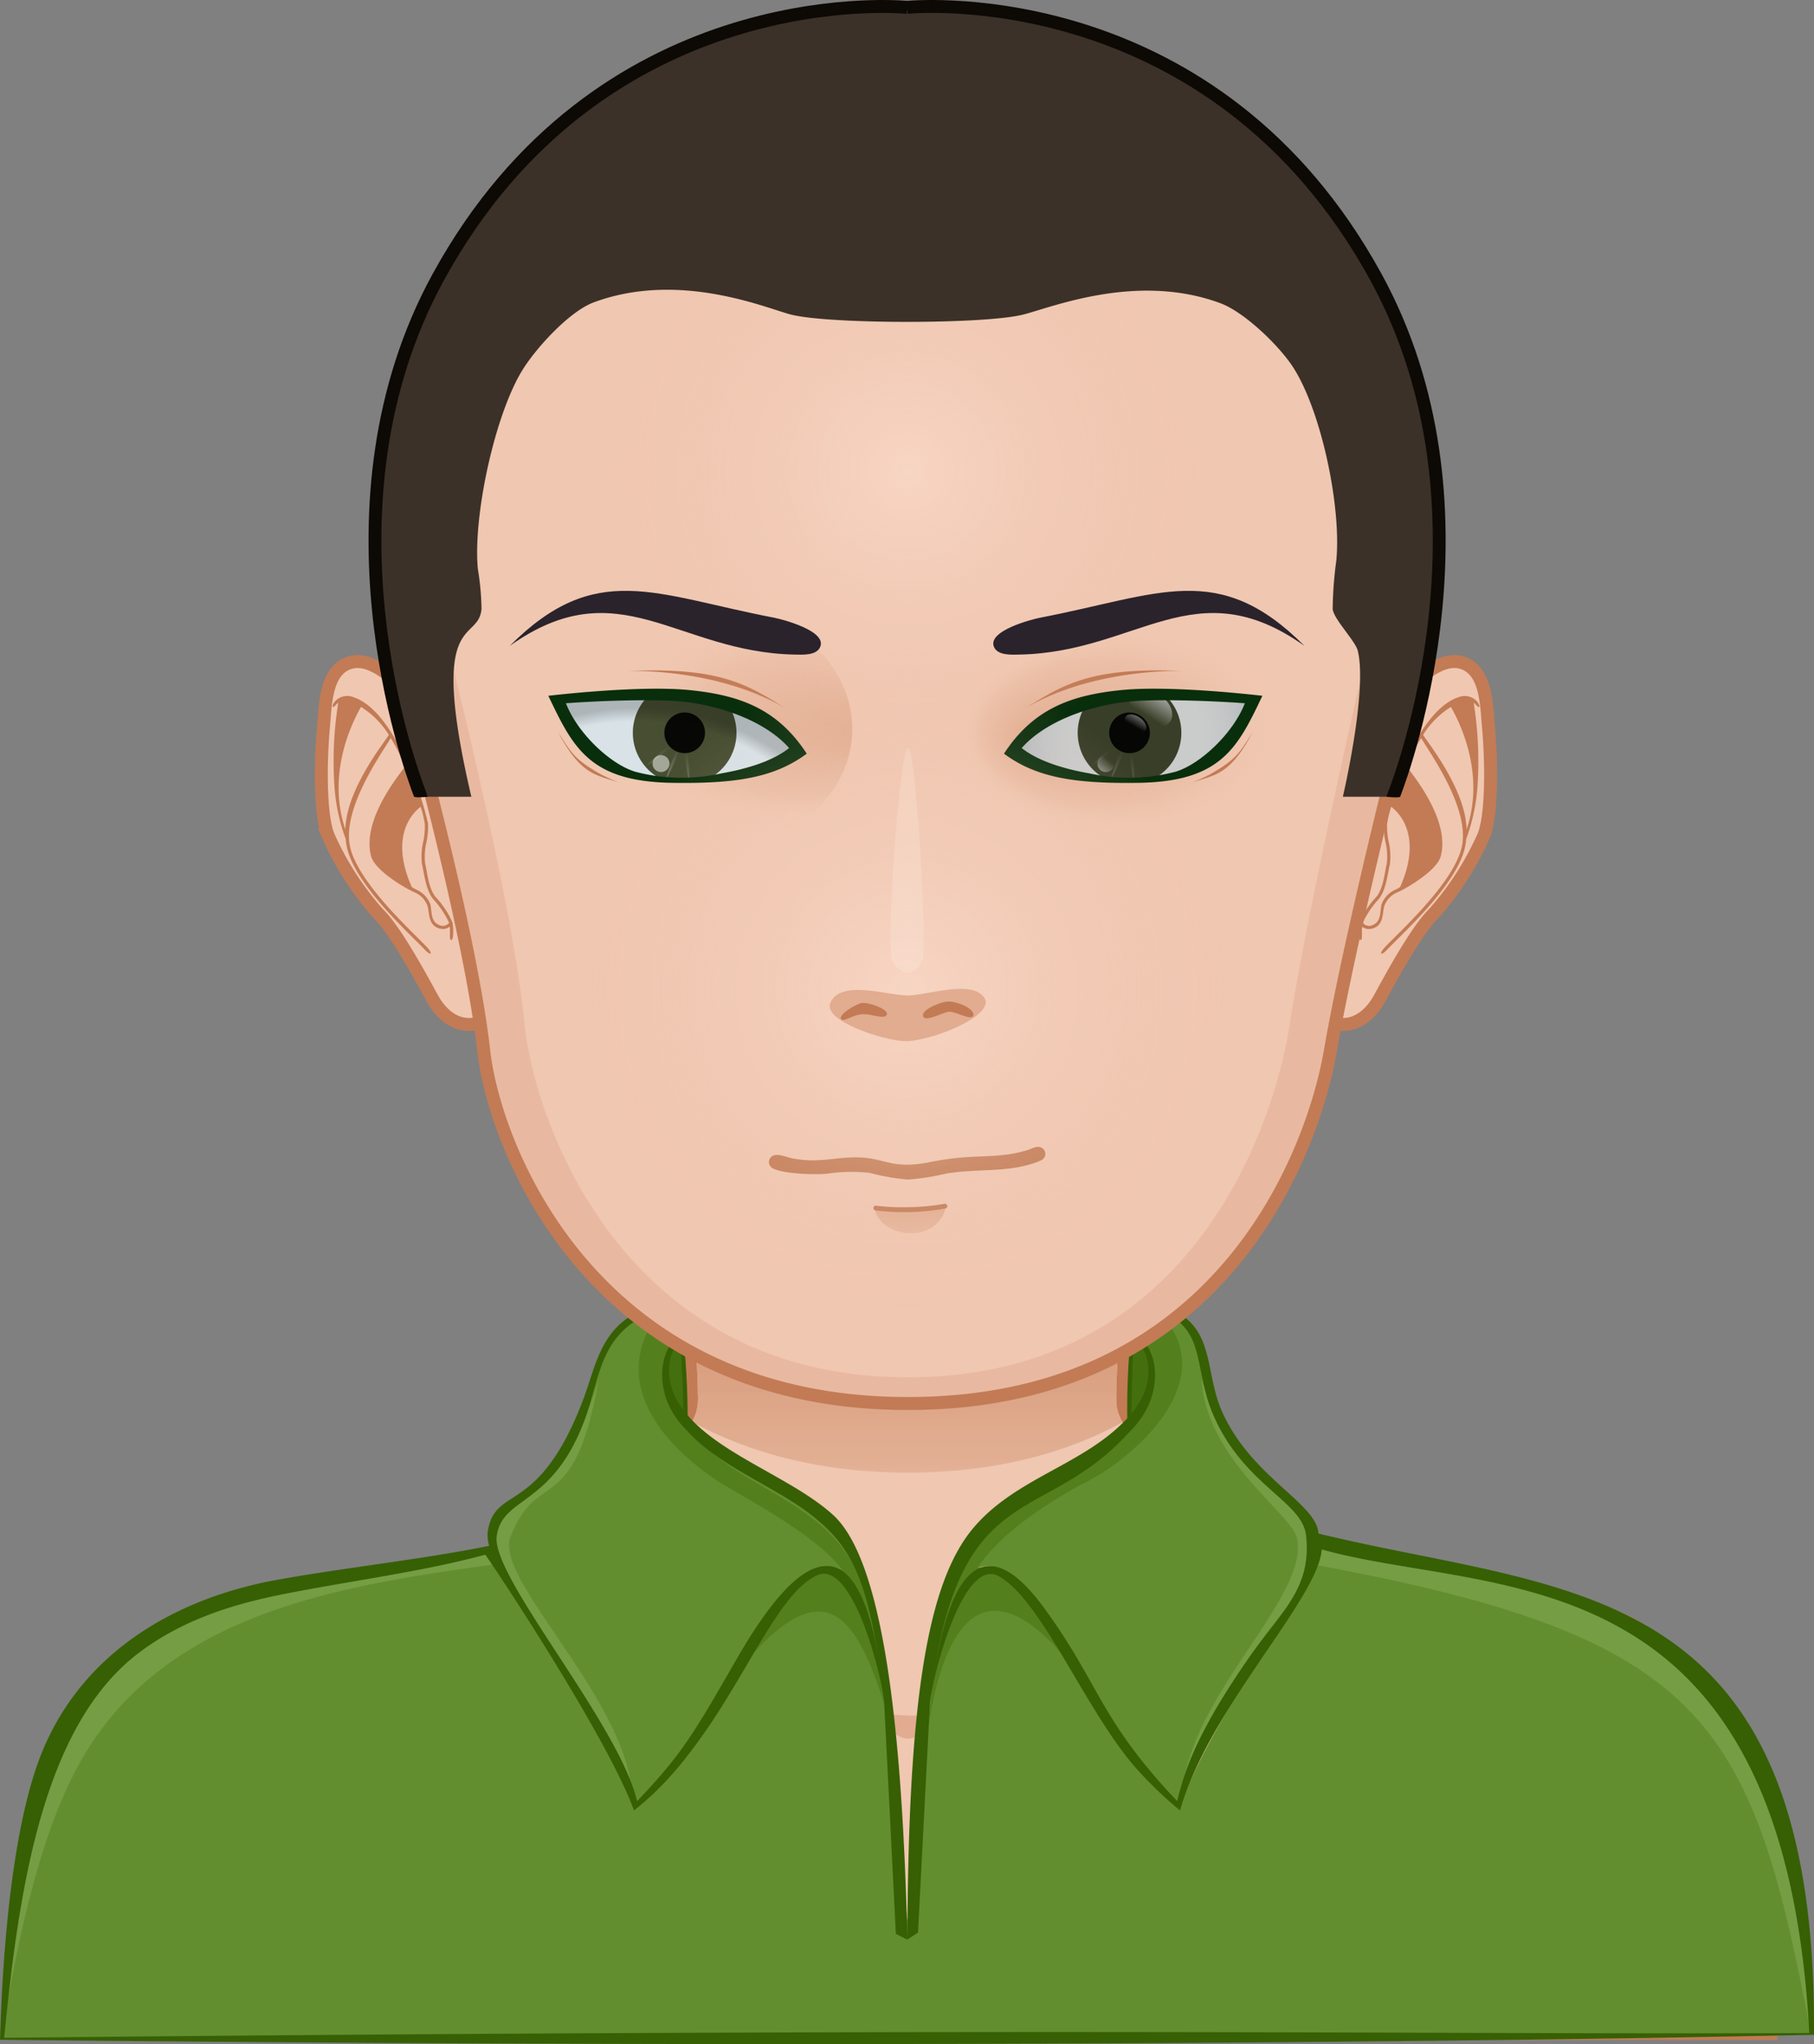 <svg xmlns="http://www.w3.org/2000/svg" xmlns:xlink="http://www.w3.org/1999/xlink" width="210.004" height="236.56" viewBox="0 0 210.004 236.56"><rect x="0" y="0" width="210.004" height="236.56" fill="#808080" stroke="none"/><defs><linearGradient id="a" x1="0.5" y1="1.003" x2="0.5" y2="-0.016" gradientUnits="objectBoundingBox"><stop offset="0" stop-color="#e1ac8f" stop-opacity="0.8"/><stop offset="0.7" stop-color="#c27b55"/></linearGradient><linearGradient id="b" x1="0.455" y1="0.946" x2="0.455" y2="-0.01" gradientUnits="objectBoundingBox"><stop offset="0.1" stop-color="#e8b9a0"/><stop offset="1" stop-color="#e1ac8f"/></linearGradient><radialGradient id="c" cx="0.486" cy="0.487" r="1.458" gradientTransform="matrix(-0.353, 0, 0, 1, 3.364, 0)" gradientUnits="objectBoundingBox"><stop offset="0" stop-color="#fff"/><stop offset="0.544" stop-color="#fdfefe"/><stop offset="0.74" stop-color="#f6f8f9"/><stop offset="0.879" stop-color="#eaeff2"/><stop offset="0.992" stop-color="#d9e3e8"/><stop offset="1" stop-color="#d8e2e7"/></radialGradient><radialGradient id="d" cx="0.499" cy="0.5" r="0.497" gradientTransform="matrix(0.974, -0.247, 0.249, 0.969, 11.108, -14.828)" gradientUnits="objectBoundingBox"><stop offset="0" stop-color="#fff"/><stop offset="1" stop-color="#fff" stop-opacity="0"/></radialGradient><radialGradient id="e" cx="0.487" cy="0.499" r="0.497" gradientTransform="matrix(1.006, 0.011, -0.011, 1, -0.206, 0.608)" xlink:href="#d"/><linearGradient id="f" x1="26.728" y1="0.86" x2="27.205" y2="0.291" gradientTransform="matrix(1, 0, 0, 1, 0, 0)" xlink:href="#d"/><linearGradient id="g" x1="21.685" y1="0.207" x2="21.383" y2="0.641" gradientTransform="matrix(1, 0, 0, 1, 0, 0)" xlink:href="#d"/><linearGradient id="h" x1="11.261" y1="0.178" x2="10.911" y2="0.655" gradientTransform="matrix(1, 0, 0, 1, 0, 0)" xlink:href="#d"/><radialGradient id="i" cx="0.496" cy="0.504" fx="0.856" fy="0.454" r="0.624" gradientTransform="matrix(0.795, 0.021, 0.01, -0.628, 0.372, 0.782)" gradientUnits="objectBoundingBox"><stop offset="0" stop-color="#e1ac8f"/><stop offset="0.7" stop-color="#e1ac8f" stop-opacity="0.302"/><stop offset="1" stop-color="#f0c7b1" stop-opacity="0"/></radialGradient><radialGradient id="j" cx="0.367" cy="3.32" r="3.177" gradientTransform="matrix(0.346, -0.052, 0.018, 0.999, 0.141, 0.019)" gradientUnits="objectBoundingBox"><stop offset="0.95" stop-opacity="0"/><stop offset="1" stop-opacity="0.2"/></radialGradient><radialGradient id="k" cx="0.514" cy="0.487" r="1.458" gradientTransform="translate(0.324) scale(0.353 1)" xlink:href="#c"/><radialGradient id="l" cx="0.499" cy="0.5" r="0.497" gradientTransform="matrix(0.974, -0.247, 0.249, 0.969, 10.994, -15.913)" xlink:href="#d"/><radialGradient id="m" cx="0.487" cy="0.499" r="0.497" gradientTransform="matrix(1.007, 0.011, -0.011, 1, -0.172, 0.657)" xlink:href="#d"/><linearGradient id="n" x1="0.197" y1="0.86" x2="0.675" y2="0.291" gradientTransform="matrix(1, 0, 0, 1, 0, 0)" xlink:href="#d"/><linearGradient id="o" x1="0.704" y1="0.207" x2="0.402" y2="0.641" gradientTransform="matrix(1, 0, 0, 1, 0, 0)" xlink:href="#d"/><linearGradient id="p" x1="0.736" y1="0.178" x2="0.386" y2="0.655" gradientTransform="matrix(1, 0, 0, 1, 0, 0)" xlink:href="#d"/><radialGradient id="q" cx="0.504" cy="0.504" fx="0.864" fy="0.454" r="0.624" gradientTransform="matrix(-0.795, 0.021, -0.01, -0.628, 0.91, 0.809)" xlink:href="#i"/><radialGradient id="r" cx="0.633" cy="3.321" r="3.177" gradientTransform="matrix(-0.346, -0.052, -0.018, 0.999, -2.103, -0.08)" xlink:href="#j"/><radialGradient id="s" cx="0.5" cy="0.5" r="0.5" gradientTransform="translate(0)" gradientUnits="objectBoundingBox"><stop offset="0" stop-color="#ffe4d6" stop-opacity="0.502"/><stop offset="0.9" stop-color="#f0c7b1" stop-opacity="0"/></radialGradient><radialGradient id="t" cx="0.5" cy="0.5" r="0.493" gradientTransform="matrix(1, 0, 0, 1, 0, 0)" xlink:href="#s"/></defs><g transform="translate(5.013 0.558)"><path d="M100.5,100.5h-1v-1h1Z" fill="#3b3128"/><path d="M195.417,199.778c-2.2-4.746-8.195-11.779-14.86-13.722-8.239-2.4-26.837-5.308-33.733-6.923-5.528-1.3-16.662-11.294-20.564-14.65a4.224,4.224,0,0,1-1.287-2.76c-.139-10.864,4.2-39.724,4.2-39.724H70.833s4.334,28.859,4.193,39.724a4.217,4.217,0,0,1-1.285,2.76c-3.9,3.356-15.036,13.354-20.564,14.65-6.9,1.615-25.5,4.619-33.733,7.022-6.667,1.942-12.664,8.876-14.86,13.622C.876,207.785,0,222.277,0,234.777H200C200,222.278,199.123,207.786,195.417,199.778Z" fill="#f0c7b1"/><path d="M159.156,184.058c24.342,3.542,34.586,8.708,37.794,50.721H200c0-12.5-.877-26.992-4.583-35-2.2-4.746-8.2-11.779-14.86-13.722-8.239-2.4-26.837-5.308-33.733-6.923-5.528-1.3-18.242-12.069-21.643-16.35,3.36,4.7,12.791,15.6,21.054,18.46A64.835,64.835,0,0,0,159.156,184.058Zm-105.39-2.814c8.263-2.854,17.693-13.756,21.054-18.46-3.4,4.28-16.114,15.054-21.643,16.35-6.9,1.615-25.494,4.619-33.733,7.022-6.665,1.942-12.664,8.876-14.86,13.622C.878,207.786,0,222.278,0,234.778h3.05c3.188-41.744,13.475-47.183,37.794-50.721A64.788,64.788,0,0,0,53.766,181.244Z" fill="#ffe4d6"/><path d="M95.646,197.62s-5.074-1.609-7.083-2.379c-10.449-4.009-44.4-6.607-44.4-6.607s35.754,1.419,43.644,2.779c-.458-4.767-3.017-20-3.017-20s5.149,16.815,6.409,21.057C91.878,194.734,95.646,197.62,95.646,197.62Zm10.8-1.342c-.089.073-.191.168-.3.268A2.269,2.269,0,0,0,106.445,196.278Zm-10.8,1.342s2.893,2.992,4.347,3.03c1.91.051,4.828-2.9,6.151-4.1-1.265.957-4.159,1.391-5.31,1.436C99.5,198.033,95.646,197.62,95.646,197.62Zm21.018-7.519c-1.545.248-4.386.789-4.386.789L114.565,176c-.646,3.071-4.474,16.211-8.12,20.278,1.91-1.616,6.158-2.391,8.324-2.7,10.236-1.484,10.232-1.483,41.062-4.94C155.831,188.634,126.76,188.479,116.664,190.1Z" fill="#e1ac8f"/><path d="M195.417,199.778c-2.2-4.746-8.195-11.779-14.86-13.722-8.239-2.4-26.837-5.308-33.733-6.923-5.528-1.3-16.662-11.294-20.564-14.65a4.224,4.224,0,0,1-1.287-2.76c-.139-10.864,4.2-39.724,4.2-39.724H70.833s4.334,28.859,4.193,39.724a4.217,4.217,0,0,1-1.285,2.76c-3.9,3.356-15.036,13.354-20.564,14.65-6.9,1.615-25.5,4.619-33.733,7.022-6.667,1.942-12.664,8.876-14.86,13.622C.876,207.785,0,222.277,0,234.777H200C200,222.278,199.123,207.786,195.417,199.778Z" fill="none" stroke="#c27b55" stroke-width="1.5"/><path d="M75.085,163.986c6.6,3.574,14.825,5.886,25.017,5.88s18.332-2.283,24.839-5.829a4.863,4.863,0,0,1-.72-2.3c-.126-9.877,3.345-34.021,4.076-38.983H71.7c.73,4.963,4.2,29.106,4.074,38.982A4.869,4.869,0,0,1,75.085,163.986Z" fill="url(#a)"/><path d="M197.8,201.546c-10.478-20.278-30.653-17.4-49.968-22.843-.468,3.585-13.251,20.479-16.287,30.061a44.911,44.911,0,0,1-5.209-5.066c-7.188-8.443-17.841-35.76-21.416-14.428.777-9.576,5-11.686,10.871-3.659,6.308,8.638,6.542,13.1,15.542,22.491,1.59-6.6,5.032-11.259,9.036-17.1,3.875-5.663,6.705-8.217,7.119-13.258-1.445-2.408-1.1-3.486-3.434-5.046-14.655-9.912-4.192-19.97-17.476-22.365-.1,1.2-.235,2.54-.345,3.549,2.841,1.462,3.691,7.152-.683,11.318-6.951,7.631-18.12,8.01-21.032,19.723h-.007a96.063,96.063,0,0,0-2.021,11.919l-2.455,24.9-2.47-24.457c-2-18.359-4.621-20.155-13.183-25.828-5.673-3.76-14.943-9.433-11.917-15.847a3.492,3.492,0,0,1,1.286-1.541c-.15-1.466-.238-2.316-.354-3.678-10.967.467-9.281,15.982-17.586,21.69a9.428,9.428,0,0,0-4.068,5.129c.531,6.281,14.5,20.476,16.945,30.9,9.085-9.592,9.155-13.783,15.5-22.459,5.465-7.465,9.928-6.7,10.867,3.4-.516-3.035-1.738-7.681-4.386-7.681-2.182,0-4.456,3.218-5.581,4.771-6.3,8.678-7.311,14.885-16.647,22.633a44.144,44.144,0,0,0-2.308-5.706c-3.7-7.474-13.719-22.555-14.858-24.017-4.428,1.246-11.177,2.626-15.233,3.3-26.5,4.411-36.778,12.969-40.685,53.031,97.2-.984,136.811-.556,209.21-.556C203.66,225.907,201.881,209.46,197.8,201.546Z" fill="#638e2f"/><path d="M139.969,190.783c-3.461,5.054-6.2,9.3-7.908,14.621,1.967-10.979,14.436-21.374,13.086-27.939-.578-2.812-10.526-9.081-11.041-18.4,2.745,8.538,12.992,14.632,13.009,18.723C147.142,184.482,146.942,180.6,139.969,190.783Zm64.517,43.245c.347-8.682-2.572-25.584-6.19-32.6-10.478-20.278-31.563-17.691-50.877-23.13-.171.218.49,1.66.027,2.28C192.6,188.9,197.736,198.817,204.486,234.028ZM55.812,172.075a25.027,25.027,0,0,0,8.483-13.011c-2.85,16.28-7.111,10.123-10.22,18.276-1.778,4.663,12,17.4,13.866,28.063-2.442-4.175-5.06-9.313-8.521-14.367-2.694-3.937-4.41-7.537-7.079-10.567C51.069,173.756,53.7,173.829,55.812,172.075Zm-3.472,8.4c-.463-.62-.894-1.2-1.065-1.422-19.314,5.438-38.594,2.1-49.071,22.383-3.619,7.014-5.426,21.363-6.423,30.064C-2.29,220.922.585,207.6,6.744,199.566,17.188,185.4,36.46,182.665,52.34,180.47Z" fill="#759d44"/><path d="M119.848,171.392c-4.863,2.82-8.981,5.588-11.713,9.481,6.567.362,11.421,12.1,12.734,13.695-12.333-17.166-17-5.5-18.5,5.432.432-3.546.787-9.6,1.487-12.193.2-1.033.423-2.021.654-2.889h.007c2.912-11.713,14.081-12.092,21.032-19.723,4.374-4.166,3.523-9.856.683-11.318.109-1.009.241-2.351.345-3.549a19.233,19.233,0,0,1,1.982.469C137.518,158.679,125.96,168.657,119.848,171.392Zm-40.883,0c4.864,2.82,10.812,6.162,13.536,9.717-4.8-.873-10.131,6.294-12.8,12.627C91.2,179.069,94.7,187.4,98.37,200a117.528,117.528,0,0,0-2.224-12.193c-.2-1.033-.422-2.021-.654-2.889h-.006C92.574,173.207,81.8,172.828,74.853,165.2c-4.374-4.166-3.622-9.856-.781-11.318-.109-1.009-.24-2.351-.344-3.549a19.233,19.233,0,0,0-1.982.469C64.238,159.967,73.472,168.06,78.965,171.392Z" fill="#537f1d"/><path d="M125.876,163.323a52.759,52.759,0,0,1,.418-8.99C128.518,155.526,128.8,160.423,125.876,163.323Zm-51.737-.539c-2.323-3.04-2.61-6.145-.347-8.49A56.888,56.888,0,0,1,74.139,162.784Z" fill="#446f0f"/><path d="M147.624,176.915c-.206-3.542-7.813-6.5-11.188-14.175-2.417-5.47-.123-11.734-10.065-12.741a88.118,88.118,0,0,0-.883,13.579C120.45,169,112.657,170.4,107.7,176.235c-5.288,6.224-7.58,19.7-7.667,47.667l1.232-.8s1.372-26.485,1.382-26.563c3.084-26.427,12.888-20.185,22.979-31.263,4.521-4.332,3.441-10.072.722-11.463.118-1.12.228-2.229.325-3.35,8.552,1.571,6.109,6.6,8.784,12.753,3.556,8.174,10.3,9.959,10.732,13.923.69,6.281-3.058,8.947-6.817,14.434-5.913,8.559-7.28,12.925-8.1,16.308-8.975-9.426-8.98-13.558-15.4-22.338-6.844-9.366-11.339-4.974-13.226,11,.194-2.625,3.77-17.175,8.043-14.651,4.939,2.878,9.791,15.108,15.561,21.886a45.275,45.275,0,0,0,5.345,5.182c3.407-11.9,16-24.465,16.408-30.205,19.7,5.556,53.439-.145,56.441,55.963-41.138.22-85.815-.682-208.97.554,1.785-18.437,4.8-36.508,15.723-44.653,4.685-3.507,10.117-5.341,15.712-6.508,7.8-1.616,16.522-2.655,24.253-4.747.788,1,14.2,21.2,17.224,29.6,10.863-8.5,15.207-24.459,21.188-27.214,4.164-1.913,7.559,11.938,7.753,14.553-1.63-16.891-6.95-22.418-17.024-4.923-4.964,8.624-6.28,10.962-11.56,16.51-2.12-8.994-16.9-25.954-16.253-30.662.634-4.646,6.314-3.363,10.1-13.244,2.122-5.54,1.652-11.648,10.708-13.455.1,1.167.217,2.32.336,3.486-2.479,1.631-3.109,7.111.852,10.942,3.567,4.085,10,6.416,14.255,9.676,5.011,3.867,6.993,7.827,8.588,21.67.035.3,1.37,26.942,1.37,26.942l1.333.667c-.667-27.833-3.335-44.568-8.721-49.258-4.652-4.15-12.775-6.8-16.717-11.429a95.525,95.525,0,0,0-.993-13.171c-9.009.918-9.264,6.638-11.2,11.632-5.165,13.351-10.134,9.527-10.957,15.059a4.674,4.674,0,0,0,.167,1.594c-7.58,1.548-17.04,2.563-24.641,3.953C15.633,184.355,4.931,190.342.051,201.736-3.656,210.383-4.73,225.787-5,235.279a1.408,1.408,0,0,0-.011.215c.152.012.314.012.466.012,130.475,1.387,208.449-.578,209.534-.578C205.369,181.568,176.2,183.9,147.624,176.915Zm-21.648-13.891c.016-2.933.105-6.329.318-8.691C127.892,155.473,129.133,159.262,125.976,163.024Zm-51.888-.431c-2.652-3.471-1.6-6.836-.4-8C73.943,156.939,74.042,160.224,74.088,162.593Z" fill="#366003"/><path d="M45.671,84.344c-1.485-2.462-6.327-9.2-10.031-8.254-3.012.772-2.973,4.971-3.206,7.455-.34,3.644-.464,9.992.525,12.568a34.742,34.742,0,0,0,5.828,9.075c2.3,2.235,5.97,9.358,6.422,10.1.711,1.168,2.137,2.84,4.325,2.708,3.071-.185,5.724-3.087,5.965-4.485C56.8,105.918,49.536,90.75,45.671,84.344Z" fill="#f0c7b1" stroke="#c27b55" stroke-width="1.5"/><path d="M44.2,99.341a7.348,7.348,0,0,1,.154-2.429,8.575,8.575,0,0,0,.182-2.182,36.194,36.194,0,0,0-2.976-8.212c-1.223-2.476-3.2-5.6-5.679-6.4a1.906,1.906,0,0,0-2.089.468c-.288.3-.353.645-.259.687s.307-.248.617-.519c.254-.222-.508-.04,0,0A42.753,42.753,0,0,0,33.74,90.9,21.861,21.861,0,0,0,35,96.515a7.709,7.709,0,0,0,.16,1.043c1,4.41,7.518,10.177,9.034,11.82.28.3.574.483.646.409s-.1-.373-.379-.678c-1.5-1.632-7.971-7.381-8.939-11.635-1.027-4.514,3.912-11.207,4.7-12.623.4.665.742,1.3,1,1.835.207.417.434.906.67,1.435-.463.738-5.118,6.127-3.934,10.441.438,1.591,3.822,3.642,5.131,4.2a2.625,2.625,0,0,1,1.3,1.306c.364.624.033,2.229,1.23,2.739a1.677,1.677,0,0,0,.659.146,1.212,1.212,0,0,0,.783-.284c.02.271.019.619.009.941-.012.418.047.609.148.617s.21-.174.223-.587a5.823,5.823,0,0,0-.077-1.444,10.338,10.338,0,0,0-1.957-2.957C44.563,102.2,44.422,100.213,44.2,99.341Zm-9.231-3.909c-2.348-6.923,1.283-13.229,1.81-14.179A9.991,9.991,0,0,1,40,84.488C39.52,85.321,35.067,90.775,34.969,95.432Zm10.8,11.032c-1.084-.462-.706-1.984-1.056-2.584a2.994,2.994,0,0,0-1.479-1.46,3.89,3.89,0,0,1-.583-.332c-2.682-6.075.293-8.73,1.039-9.273a13.356,13.356,0,0,1,.476,1.97,8.607,8.607,0,0,1-.181,2.068,7.49,7.49,0,0,0-.147,2.584c.244.953.411,2.97,1.291,4.048a10.91,10.91,0,0,1,1.857,2.746A.93.93,0,0,1,45.772,106.464Z" fill="#c27b55"/><path d="M154.066,84.344c1.486-2.462,6.328-9.2,10.031-8.254,3.012.772,2.973,4.971,3.207,7.455.34,3.644.463,9.992-.525,12.568a34.768,34.768,0,0,1-5.828,9.075c-2.3,2.235-5.971,9.358-6.422,10.1-.711,1.168-2.137,2.84-4.326,2.708-3.07-.185-5.723-3.087-5.965-4.485C142.938,105.918,150.2,90.75,154.066,84.344Z" fill="#f0c7b1" stroke="#c27b55" stroke-width="1.5"/><path d="M154.322,103.243a10.338,10.338,0,0,0-1.957,2.957,5.824,5.824,0,0,0-.078,1.444c.014.413.121.6.225.587s.16-.2.148-.617c-.01-.322-.012-.67.008-.941a1.212,1.212,0,0,0,.783.284,1.681,1.681,0,0,0,.66-.146c1.2-.511.865-2.116,1.229-2.739a2.62,2.62,0,0,1,1.3-1.306c1.309-.561,4.693-2.611,5.131-4.2,1.184-4.314-3.471-9.7-3.934-10.441.234-.529.463-1.018.668-1.435.264-.532.6-1.171,1.006-1.835.787,1.416,5.725,8.108,4.7,12.623-.969,4.254-7.441,10-8.939,11.635-.279.305-.453.6-.381.678s.367-.106.646-.409c1.516-1.643,8.031-7.41,9.033-11.82a7.556,7.556,0,0,0,.162-1.043A21.948,21.948,0,0,0,166,90.9a42.752,42.752,0,0,0-.41-10.143c.508-.04-.254-.222,0,0,.311.271.523.56.617.519s.029-.39-.258-.687a1.908,1.908,0,0,0-2.09-.468c-2.48.8-4.457,3.923-5.68,6.4a36.189,36.189,0,0,0-2.975,8.212,8.574,8.574,0,0,0,.182,2.182,7.376,7.376,0,0,1,.154,2.429C155.316,100.213,155.176,102.2,154.322,103.243Zm5.416-18.755a10.01,10.01,0,0,1,3.221-3.235c.527.95,4.158,7.256,1.811,14.179C164.672,90.775,160.219,85.321,159.738,84.488Zm-6.988,21.741a10.883,10.883,0,0,1,1.857-2.746c.879-1.078,1.047-3.1,1.291-4.048a7.537,7.537,0,0,0-.146-2.584,8.564,8.564,0,0,1-.182-2.068,13.213,13.213,0,0,1,.475-1.97c.746.543,3.721,3.2,1.039,9.273a3.754,3.754,0,0,1-.584.332,3,3,0,0,0-1.479,1.46c-.35.6.029,2.123-1.055,2.584A.924.924,0,0,1,152.75,106.229Z" fill="#c27b55"/><path d="M100.1.867A60.925,60.925,0,0,0,39.234,61.929a61.538,61.538,0,0,0,1.953,15.53h0c.011.054,8.121,28.575,9.808,43.634,1.244,11.1,12.587,40.8,49.1,40.773,36.515.022,46.938-29.431,48.9-40.773,2.58-14.929,10-43.58,10.013-43.634h.005a61.537,61.537,0,0,0,1.952-15.53A60.922,60.922,0,0,0,100.1.867Z" fill="#f0c7b1"/><path d="M135.855,12.494C147.616,23.689,155.078,40.313,155.1,58.9a67.785,67.785,0,0,1-1.761,15.53h-.005c-.011.054-6.717,28.706-9.05,43.634-1.771,11.343-11.189,40.795-44.184,40.773-33,.021-43.246-29.672-44.369-40.773-1.526-15.059-8.853-43.581-8.863-43.634h0A67.674,67.674,0,0,1,45.1,58.9c.026-18.59,7.489-35.215,19.25-46.41A61.513,61.513,0,0,0,41.186,77.46h0c.011.054,8.121,28.575,9.808,43.634,1.244,11.1,12.587,40.8,49.1,40.773,36.515.022,46.938-29.431,48.9-40.773,2.58-14.929,10-43.58,10.013-43.634h.005a61.52,61.52,0,0,0-23.161-64.966Z" fill="#e8b9a0"/><path d="M100.1.867A60.925,60.925,0,0,0,39.234,61.929a61.538,61.538,0,0,0,1.953,15.53h0c.011.054,8.121,28.575,9.808,43.634,1.244,11.1,12.587,40.8,49.1,40.773,36.515.022,46.938-29.431,48.9-40.773,2.58-14.929,10-43.58,10.013-43.634h.005a61.537,61.537,0,0,0,1.952-15.53A60.922,60.922,0,0,0,100.1.867Z" fill="none" stroke="#c27b55" stroke-width="1.5"/><path d="M96.227,139.237l8.3-.207C103.563,143.5,96.884,142.858,96.227,139.237Z" fill="url(#b)"/><path d="M96.343,139.52a.274.274,0,1,1,.08-.542,27.518,27.518,0,0,0,7.878-.215.275.275,0,1,1,.13.534A27.066,27.066,0,0,1,96.343,139.52Zm3.74-3.57a26.122,26.122,0,0,1-4.424-.776,18.734,18.734,0,0,0-4.915.1c-1.676.149-5.333-.013-6.365-.666a.807.807,0,0,1,.181-1.449c.614-.22,1.571.236,2.191.347,2.872.515,4.384-.034,6.9-.118,3.851-.116,4.26,1.5,9.064.53,5.165-1.044,7.491-.254,11.2-1.37.508-.154,1.112-.56,1.645-.286a.807.807,0,0,1-.049,1.464c-3.406,1.5-7.174.9-10.955,1.526A27.592,27.592,0,0,1,100.083,135.95Z" fill="#c27b55"/><path d="M78.863,89.23c-4.31.755-7.656.71-10.688-.2-3.127-.943-7.188-4.825-8.6-8.5,3.715-.277,11.349-.6,14.89-.154,4.688.586,9.474,2.406,12.305,5.236-.016.294-.053.583-.087.872A21.319,21.319,0,0,1,78.863,89.23Z" fill="url(#c)"/><g transform="translate(0.25 0.25)"><path d="M80,84a6,6,0,0,1-12,0h0a6,6,0,0,1,12,0Z" fill="#474e32"/><path d="M73.328,78.066l-.071.009c.029.135.057.271.085.406C73.336,78.344,73.333,78.2,73.328,78.066Zm.013.414a14.75,14.75,0,0,0,.517,4.364A14.684,14.684,0,0,0,73.341,78.48Zm.518,4.365c-.043.167-.108.281-.208.319a.424.424,0,0,1-.368-.1.321.321,0,0,1-.409.456.427.427,0,0,1,.146.353c-.027.1-.134.182-.293.242.159.063.266.141.291.245a.426.426,0,0,1-.145.352.412.412,0,0,1,.371.082.422.422,0,0,1,.035.379.411.411,0,0,1,.365-.1c.1.038.166.152.206.32.081-.152.171-.249.28-.26s.216.059.329.188a.417.417,0,0,1,.127-.36.412.412,0,0,1,.379.013.322.322,0,0,1,.289-.543c-.141-.1-.227-.2-.225-.308s.084-.209.227-.306a.473.473,0,0,0-.664-.533.416.416,0,0,1-.125-.36.409.409,0,0,1-.33.185C74.029,83.092,73.938,83,73.859,82.845Zm.607.075a14.643,14.643,0,0,0,1.57-4.1A14.722,14.722,0,0,0,74.466,82.92Zm1.569-4.1c.06-.122.121-.246.178-.37-.021-.007-.042-.017-.063-.026C76.112,78.553,76.074,78.686,76.035,78.816ZM74.972,83.27a14.7,14.7,0,0,0,3.3-2.9A14.693,14.693,0,0,0,74.972,83.27Zm3.3-2.9c.1-.075.2-.15.305-.225-.014-.018-.03-.033-.042-.049C78.445,80.181,78.358,80.274,78.269,80.365Zm-3.015,3.449a14.775,14.775,0,0,0,4.272-1.041A14.765,14.765,0,0,0,75.254,83.814Zm4.272-1.04.337-.052c0-.019-.009-.038-.014-.057Zm-4.273,1.653a14.628,14.628,0,0,0,4.262,1.063A14.722,14.722,0,0,0,75.253,84.427Zm4.263,1.063c.1.033.191.067.285.1a.453.453,0,0,0,.012-.05C79.716,85.523,79.615,85.507,79.516,85.49Zm-4.551-.52a14.829,14.829,0,0,0,3.282,2.924A14.666,14.666,0,0,0,74.965,84.97Zm3.283,2.922.179.189c.01-.012.019-.021.03-.032C78.387,88,78.315,87.944,78.248,87.892ZM74.46,85.317a14.716,14.716,0,0,0,1.547,4.113A14.651,14.651,0,0,0,74.46,85.317Zm1.547,4.114c.021.075.043.152.063.229a.371.371,0,0,1,.039-.014C76.076,89.574,76.041,89.5,76.007,89.431Zm-2.156-4.042a14.752,14.752,0,0,0-.542,4.361A14.713,14.713,0,0,0,73.851,85.389Zm-.542,4.361c-.017.075-.031.151-.047.228.014,0,.025,0,.039,0C73.3,89.906,73.307,89.826,73.309,89.75Zm-.029-4.581a14.677,14.677,0,0,0-2.508,3.61A14.748,14.748,0,0,0,73.28,85.169Zm-2.508,3.61c-.053.063-.108.13-.162.193.013.008.024.014.038.024C70.688,88.924,70.731,88.851,70.772,88.779Zm2.1-4.069a14.685,14.685,0,0,0-3.9,2.029A14.7,14.7,0,0,0,72.875,84.71Zm-3.9,2.031-.263.11a.408.408,0,0,0,.023.04C68.817,86.842,68.9,86.791,68.976,86.741Zm3.752-2.628a14.765,14.765,0,0,0-4.395-.011A14.715,14.715,0,0,0,72.728,84.113ZM68.333,84.1l-.323-.029a.523.523,0,0,0,0,.056Zm4.542-.583a14.706,14.706,0,0,0-3.881-2.051A14.711,14.711,0,0,0,72.875,83.519Zm-3.881-2.051-.315-.2c-.009.019-.019.038-.029.055C68.766,81.371,68.882,81.419,68.994,81.468Zm4.29,1.593A14.781,14.781,0,0,0,70.8,79.438,14.669,14.669,0,0,0,73.284,83.061ZM70.8,79.438c-.067-.115-.132-.232-.2-.349-.019.013-.039.026-.056.039C70.628,79.231,70.716,79.335,70.8,79.438Z" opacity="0.7" fill="url(#d)"/><path d="M74.886,78.086l-.07-.01c-.007.138-.016.277-.024.414C74.822,78.356,74.855,78.22,74.886,78.086Zm-.1.4a14.7,14.7,0,0,0-.629,4.35A14.715,14.715,0,0,0,74.791,78.489Zm-.63,4.35c-.084.15-.176.243-.283.254s-.216-.064-.327-.195a.321.321,0,0,1-.513.335.321.321,0,0,1-.3.536c.137.1.22.2.217.312s-.089.207-.231.3a.474.474,0,0,0,.652.547.417.417,0,0,1,.116.363c.117-.125.229-.2.337-.179s.194.113.27.268c.045-.167.113-.279.216-.315a.414.414,0,0,1,.363.111.323.323,0,0,1,.42-.45c-.111-.132-.168-.251-.138-.355s.136-.18.3-.237c-.16-.064-.263-.145-.288-.25a.248.248,0,1,0-.216-.437.417.417,0,0,1-.028-.379.412.412,0,0,1-.367.093C74.261,83.122,74.2,83.007,74.161,82.839Zm.568.231a14.712,14.712,0,0,0,2.578-3.558A14.672,14.672,0,0,0,74.729,83.07Zm2.578-3.559c.089-.1.18-.206.268-.311-.019-.013-.036-.028-.055-.042C77.449,79.277,77.378,79.4,77.307,79.511Zm-2.18,4.027a14.732,14.732,0,0,0,3.937-1.953A14.672,14.672,0,0,0,75.127,83.538Zm3.936-1.954.354-.138c-.01-.021-.021-.04-.028-.059C79.281,81.453,79.173,81.52,79.063,81.584Zm-3.8,2.553a14.788,14.788,0,0,0,4.395.1A14.7,14.7,0,0,0,75.259,84.137Zm4.395.1.339.037c0-.02,0-.039,0-.058Zm-4.554.492a14.593,14.593,0,0,0,3.842,2.129A14.7,14.7,0,0,0,75.1,84.729Zm3.841,2.129c.083.057.167.114.25.168.009-.015.017-.03.025-.045C79.126,86.942,79.032,86.9,78.941,86.858ZM74.68,85.179a14.823,14.823,0,0,0,2.414,3.674A14.623,14.623,0,0,0,74.68,85.179Zm2.414,3.671c.042.075.083.153.125.229.012-.009.024-.016.037-.024ZM74.1,85.383a14.754,14.754,0,0,0,.43,4.373A14.709,14.709,0,0,0,74.1,85.383Zm.429,4.373c0,.078,0,.158,0,.238a.285.285,0,0,1,.041,0C74.562,89.913,74.547,89.833,74.532,89.756ZM73.5,85.294a14.716,14.716,0,0,0-1.652,4.072A14.7,14.7,0,0,0,73.5,85.294Zm-1.653,4.072c-.035.068-.07.138-.1.208l.036.015ZM73,84.934a14.718,14.718,0,0,0-3.357,2.838A14.692,14.692,0,0,0,73,84.934Zm-3.356,2.838c-.067.047-.137.1-.205.145.01.011.02.02.029.032C69.525,87.89,69.585,87.832,69.644,87.772Zm3.084-3.387a14.742,14.742,0,0,0-4.291.952A14.683,14.683,0,0,0,72.728,84.385Zm-4.291.954c-.092.013-.187.024-.283.039a.319.319,0,0,0,.013.044C68.258,85.4,68.348,85.366,68.437,85.339Zm4.3-1.567A14.723,14.723,0,0,0,68.5,82.623,14.716,14.716,0,0,0,72.741,83.772ZM68.5,82.623l-.305-.112c0,.019-.011.037-.015.054Zm4.539.612a14.718,14.718,0,0,0-3.219-2.986A14.614,14.614,0,0,0,73.038,83.235Zm-3.22-2.985-.251-.275-.042.046C69.624,80.1,69.723,80.173,69.818,80.25ZM73.551,82.9a14.729,14.729,0,0,0-1.464-4.142A14.654,14.654,0,0,0,73.551,82.9Zm-1.464-4.142c-.034-.128-.067-.259-.1-.389l-.063.023C71.977,78.513,72.033,78.636,72.087,78.757Z" opacity="0.4" fill="url(#e)"/><path d="M76.354,84A2.353,2.353,0,1,1,74,81.646,2.352,2.352,0,0,1,76.354,84Z" fill="#474e32"/><path d="M76.354,84A2.353,2.353,0,1,1,74,81.646,2.352,2.352,0,0,1,76.354,84Z" opacity="0.9"/><path d="M70.717,86.748a.98.98,0,1,1-.268,1.361.981.981,0,0,1,.268-1.361Z" opacity="0.5" fill="url(#f)"/><path d="M75.86,83.672c-.251.374-.969.331-1.606-.1s-.95-1.078-.7-1.451h0c.25-.374.969-.331,1.605.1s.951,1.076.7,1.451Z" opacity="0.5" fill="url(#g)"/><path d="M78.716,82.673c-.568.873-2.036.925-3.275.117s-1.784-2.17-1.215-3.043,2.036-.924,3.275-.117,1.783,2.172,1.215,3.043Z" opacity="0.75" fill="url(#h)"/></g><path d="M55.8,85c0,13.808,8.06,25,18,25s18-11.191,18-25-8.06-25-18-25S55.8,71.192,55.8,85Zm3.78-4.47c3.715-.277,11.349-.6,14.89-.154,4.952.619,10.04,2.6,12.788,5.71-2.289,1.82-5.9,2.705-8.395,3.143-4.31.755-7.656.71-10.688-.2C65.049,88.083,60.988,84.2,59.58,80.531Z" fill="#f0c7b1"/><path d="M55.942,83.916c.027,8.284,8.484,14.962,18.9,14.919s18.836-6.8,18.813-15.08-8.486-14.963-18.9-14.92S55.919,75.631,55.942,83.916Zm3.638-3.385c3.715-.277,11.349-.6,14.89-.154,4.952.619,10.04,2.6,12.788,5.71-2.289,1.82-5.9,2.705-8.395,3.143-4.31.755-7.656.71-10.688-.2C65.049,88.083,60.988,84.2,59.58,80.531Z" fill="url(#i)"/><path d="M59.58,80.531c3.715-.277,11.349-.6,14.89-.154,4.952.619,10.04,2.6,12.788,5.71-2.289,1.82-5.9,2.705-8.395,3.143-4.31.755-7.656.71-10.688-.2C65.049,88.083,60.988,84.2,59.58,80.531Z" fill="url(#j)"/><path d="M67.563,77.1c10.6-.48,13.849,1.478,18.339,4.3C78.442,77.023,69.03,77.042,67.563,77.1ZM59.6,84.153c2.854,5.494,4.8,4.894,7.531,6.058a28.474,28.474,0,0,1-2.664-1.2C61.474,87.3,61.108,86.564,59.6,84.153Z" fill="#c27b55"/><path d="M58.468,79.966c2.857,5.992,4.761,9.926,14.332,10.071,7.283.109,11.794-.564,15.584-3.374-3.395-5.194-7.754-6.771-13.57-7.358C68.915,78.709,58.468,79.966,58.468,79.966Zm2.037.861c3.467-.258,10.59-.557,13.9-.144,4.621.577,9.369,2.426,11.934,5.328-2.137,1.7-5.5,2.524-7.834,2.933a21.125,21.125,0,0,1-9.973-.19C65.608,87.875,61.819,84.252,60.505,80.827Z" fill="#092e0c"/><path d="M120.737,89.23c4.31.755,7.656.71,10.688-.2,3.127-.943,7.188-4.825,8.6-8.5-3.715-.277-11.349-.6-14.89-.154-4.688.586-9.474,2.406-12.305,5.236.016.294.053.583.087.872A21.325,21.325,0,0,0,120.737,89.23Z" fill="url(#k)"/><g transform="translate(-0.25 0.25)"><path d="M132,84a6,6,0,1,1-12,0h0a6,6,0,1,1,12,0Z" fill="#474e32"/><path d="M125.328,78.066l-.071.009c.029.135.058.271.085.406C125.336,78.344,125.333,78.2,125.328,78.066Zm.013.414a14.673,14.673,0,0,0,.518,4.364A14.73,14.73,0,0,0,125.341,78.48Zm.517,4.365c-.042.167-.108.281-.207.319a.421.421,0,0,1-.367-.1.416.416,0,0,1-.036.378.41.41,0,0,1-.372.078.43.43,0,0,1,.146.353c-.028.1-.134.182-.293.242.158.063.265.141.29.245a.423.423,0,0,1-.145.352.41.41,0,0,1,.37.082.422.422,0,0,1,.035.379.412.412,0,0,1,.365-.1c.1.038.166.152.206.32.08-.152.172-.249.279-.26s.217.059.329.188a.417.417,0,0,1,.128-.36.412.412,0,0,1,.379.013.43.43,0,0,1-.056-.377.423.423,0,0,1,.345-.166c-.141-.1-.228-.2-.225-.308s.084-.209.227-.306a.474.474,0,0,0-.665-.533.419.419,0,0,1-.125-.36.408.408,0,0,1-.33.185C126.029,83.092,125.938,83,125.858,82.845Zm.608.075a14.618,14.618,0,0,0,1.569-4.1A14.776,14.776,0,0,0,126.466,82.92Zm1.569-4.1c.06-.122.121-.246.179-.37-.021-.007-.042-.017-.063-.026C128.112,78.553,128.074,78.686,128.035,78.816Zm-1.063,4.454a14.673,14.673,0,0,0,3.3-2.9A14.7,14.7,0,0,0,126.972,83.27Zm3.3-2.9c.1-.075.2-.15.3-.225-.015-.018-.03-.033-.042-.049C130.445,80.181,130.358,80.274,130.27,80.365Zm-3.015,3.449a14.77,14.77,0,0,0,4.271-1.041A14.746,14.746,0,0,0,127.255,83.814Zm4.271-1.04.337-.052c-.005-.019-.009-.038-.014-.057Zm-4.273,1.653a14.638,14.638,0,0,0,4.263,1.063A14.733,14.733,0,0,0,127.253,84.427Zm4.263,1.063c.1.033.19.067.285.1.005-.017.009-.033.013-.05C131.716,85.523,131.614,85.507,131.516,85.49Zm-4.551-.52a14.8,14.8,0,0,0,3.282,2.924A14.644,14.644,0,0,0,126.965,84.97Zm3.283,2.922.178.189c.01-.012.02-.021.031-.032C130.387,88,130.315,87.944,130.248,87.892Zm-3.787-2.575a14.683,14.683,0,0,0,1.547,4.113A14.715,14.715,0,0,0,126.461,85.317Zm1.547,4.114c.021.075.043.152.063.229l.039-.014Zm-2.157-4.042a14.752,14.752,0,0,0-.542,4.361A14.713,14.713,0,0,0,125.851,85.389Zm-.542,4.361c-.017.075-.031.151-.047.228.014,0,.024,0,.039,0C125.3,89.906,125.307,89.826,125.309,89.75Zm-.03-4.581a14.677,14.677,0,0,0-2.508,3.61A14.719,14.719,0,0,0,125.279,85.169Zm-2.508,3.61c-.052.063-.107.13-.161.193a.387.387,0,0,1,.037.024C122.688,88.924,122.731,88.851,122.771,88.779Zm2.1-4.069a14.684,14.684,0,0,0-3.9,2.029A14.674,14.674,0,0,0,124.874,84.71Zm-3.9,2.031c-.087.036-.175.072-.263.11a.273.273,0,0,0,.023.04C120.817,86.842,120.9,86.791,120.977,86.741Zm3.752-2.628a14.774,14.774,0,0,0-4.4-.011A14.722,14.722,0,0,0,124.729,84.113Zm-4.4-.011-.322-.029a.351.351,0,0,0,0,.056Zm4.543-.583a14.717,14.717,0,0,0-3.882-2.051A14.7,14.7,0,0,0,124.876,83.519Zm-3.882-2.051-.315-.2c-.009.019-.019.038-.028.055C120.766,81.371,120.883,81.419,120.994,81.468Zm4.29,1.593a14.781,14.781,0,0,0-2.485-3.623A14.669,14.669,0,0,0,125.284,83.061ZM122.8,79.438c-.067-.115-.133-.232-.2-.349l-.057.039C122.629,79.231,122.716,79.335,122.8,79.438Z" opacity="0.7" fill="url(#l)"/><path d="M126.886,78.086l-.07-.01c-.008.138-.016.277-.024.414C126.821,78.356,126.854,78.22,126.886,78.086Zm-.1.4a14.713,14.713,0,0,0-.63,4.35A14.672,14.672,0,0,0,126.791,78.489Zm-.63,4.35c-.084.15-.177.243-.283.254s-.216-.064-.327-.195a.321.321,0,0,1-.513.335.424.424,0,0,1,.049.378.42.42,0,0,1-.346.158c.138.1.22.2.217.312s-.089.207-.23.3a.474.474,0,0,0,.653.547.414.414,0,0,1,.115.363c.117-.125.229-.2.337-.179s.194.113.27.268c.046-.167.113-.279.216-.315a.414.414,0,0,1,.363.111.425.425,0,0,1,.045-.378.42.42,0,0,1,.375-.072c-.11-.132-.168-.251-.138-.355s.136-.18.3-.237c-.159-.064-.263-.145-.288-.25a.426.426,0,0,1,.154-.349.474.474,0,0,0-.765-.374C126.262,83.122,126.2,83.007,126.161,82.839Zm.568.231a14.712,14.712,0,0,0,2.578-3.558A14.672,14.672,0,0,0,126.729,83.07Zm2.578-3.559c.089-.1.18-.206.269-.311-.02-.013-.037-.028-.056-.042C129.449,79.277,129.378,79.4,129.307,79.511Zm-2.18,4.027a14.747,14.747,0,0,0,3.937-1.953A14.672,14.672,0,0,0,127.127,83.538Zm3.936-1.954.354-.138c-.01-.021-.021-.04-.028-.059C131.281,81.453,131.173,81.52,131.063,81.584Zm-3.8,2.553a14.793,14.793,0,0,0,4.4.1A14.706,14.706,0,0,0,127.259,84.137Zm4.4.1.339.037c0-.02,0-.039,0-.058Zm-4.554.492a14.611,14.611,0,0,0,3.842,2.129A14.7,14.7,0,0,0,127.1,84.729Zm3.841,2.129c.082.057.167.114.25.168a.327.327,0,0,0,.024-.045C131.126,86.942,131.032,86.9,130.941,86.858Zm-4.26-1.679a14.781,14.781,0,0,0,2.413,3.674A14.628,14.628,0,0,0,126.681,85.179ZM129.1,88.85c.041.075.082.153.124.229a.335.335,0,0,1,.037-.024C129.2,88.987,129.146,88.917,129.1,88.85ZM126.1,85.383a14.754,14.754,0,0,0,.43,4.373A14.709,14.709,0,0,0,126.1,85.383Zm.429,4.373c0,.078,0,.158,0,.238a.285.285,0,0,1,.04,0C126.562,89.913,126.547,89.833,126.532,89.756ZM125.5,85.294a14.748,14.748,0,0,0-1.652,4.072A14.672,14.672,0,0,0,125.5,85.294Zm-1.652,4.072c-.035.068-.069.138-.1.208l.035.015C123.8,89.516,123.821,89.439,123.843,89.366ZM125,84.934a14.719,14.719,0,0,0-3.356,2.838A14.7,14.7,0,0,0,125,84.934Zm-3.356,2.838-.205.145c.01.011.02.02.029.032C121.525,87.89,121.586,87.832,121.644,87.772Zm3.084-3.387a14.737,14.737,0,0,0-4.29.952A14.674,14.674,0,0,0,124.728,84.385Zm-4.29.954c-.093.013-.188.024-.283.039,0,.015.008.03.013.044C120.258,85.4,120.348,85.366,120.438,85.339Zm4.3-1.567a14.723,14.723,0,0,0-4.242-1.149A14.716,14.716,0,0,0,124.741,83.772ZM120.5,82.623l-.305-.112q-.009.028-.015.054Zm4.539.612a14.731,14.731,0,0,0-3.22-2.986A14.635,14.635,0,0,0,125.038,83.235Zm-3.22-2.985-.251-.275c-.015.016-.028.031-.043.046C121.623,80.1,121.724,80.173,121.818,80.25Zm3.733,2.649a14.729,14.729,0,0,0-1.464-4.142A14.686,14.686,0,0,0,125.551,82.9Zm-1.464-4.142c-.034-.128-.067-.259-.1-.389l-.063.023C123.977,78.513,124.033,78.636,124.087,78.757Z" opacity="0.4" fill="url(#m)"/><path d="M128.354,84A2.354,2.354,0,1,1,126,81.646,2.353,2.353,0,0,1,128.354,84Z" fill="#474e32"/><path d="M128.354,84A2.354,2.354,0,1,1,126,81.646,2.353,2.353,0,0,1,128.354,84Z" opacity="0.9"/><path d="M122.718,86.748a.98.98,0,1,1-.268,1.361.98.98,0,0,1,.268-1.361Z" opacity="0.5" fill="url(#n)"/><path d="M127.859,83.672c-.251.374-.969.331-1.605-.1s-.95-1.078-.7-1.451h0c.25-.374.969-.331,1.605.1s.95,1.076.7,1.451Z" opacity="0.5" fill="url(#o)"/><path d="M130.717,82.673c-.569.873-2.036.925-3.276.117s-1.784-2.17-1.215-3.043,2.035-.924,3.275-.117,1.783,2.172,1.216,3.043Z" opacity="0.75" fill="url(#p)"/></g><path d="M125.8,60c-9.94,0-18,11.193-18,25s8.06,25,18,25,18-11.191,18-25S135.741,60,125.8,60Zm5.624,29.026c-3.031.914-6.378.959-10.688.2-2.5-.438-6.105-1.323-8.4-3.143,2.748-3.11,7.836-5.091,12.788-5.71,3.541-.443,11.175-.123,14.89.154C138.612,84.2,134.552,88.083,131.425,89.026Z" fill="#f0c7b1"/><path d="M124.846,68.835c-10.416-.043-18.875,6.635-18.9,14.92s8.4,15.033,18.813,15.08,18.875-6.635,18.9-14.919S135.262,68.882,124.846,68.835Zm6.579,20.191c-3.031.914-6.378.959-10.688.2-2.5-.438-6.105-1.323-8.4-3.143,2.748-3.11,7.836-5.091,12.788-5.71,3.541-.443,11.175-.123,14.89.154C138.612,84.2,134.552,88.083,131.425,89.026Z" fill="url(#q)"/><path d="M140.021,80.531c-3.715-.277-11.349-.6-14.89-.154-4.952.619-10.04,2.6-12.788,5.71,2.289,1.82,5.9,2.705,8.395,3.143,4.31.755,7.656.71,10.688-.2C134.552,88.083,138.612,84.2,140.021,80.531Z" fill="url(#r)"/><path d="M113.7,81.4c4.491-2.822,7.736-4.781,18.34-4.3C130.57,77.042,121.158,77.023,113.7,81.4Zm21.44,7.62a28.474,28.474,0,0,1-2.664,1.2c2.734-1.164,4.678-.564,7.531-6.058C138.492,86.564,138.127,87.3,135.137,89.016Z" fill="#c27b55"/><path d="M124.787,79.305c-5.816.587-10.176,2.165-13.57,7.358,3.79,2.809,8.3,3.483,15.584,3.374,9.57-.145,11.474-4.079,14.331-10.071C141.132,79.966,130.686,78.709,124.787,79.305Zm6.287,9.449a21.125,21.125,0,0,1-9.973.19c-2.33-.409-5.7-1.234-7.834-2.933,2.564-2.9,7.313-4.751,11.934-5.328,3.3-.413,10.428-.114,13.9.144C137.781,84.252,133.992,87.875,131.074,88.754Z" fill="#092e0c"/><path d="M141,113.974A41,41,0,1,1,99.936,73,40.978,40.978,0,0,1,141,113.974Z" fill="url(#s)"/><path d="M137.5,54A37.5,37.5,0,1,1,100,16.5,37.5,37.5,0,0,1,137.5,54Z" fill="url(#t)"/><path d="M54,74.189c9.954-9.974,16.761-5.915,30.589-3.264.845.162,6.32,1.539,5.31,3.469-.483.924-2.036.814-2.9.8C73.308,74.936,66.652,65.2,54,74.189Z" fill="#2a232b"/><path d="M146,74.189c-9.953-9.974-16.761-5.915-30.589-3.264-.846.162-6.32,1.539-5.311,3.469.483.924,2.036.814,2.9.8C126.691,74.936,133.348,65.2,146,74.189Z" fill="#2a232b"/><path d="M91.115,115.5c-.878,2.064,5.934,4.292,8.519,4.429,2.8.147,10.646-2.9,9.316-4.992-1.4-2.195-6.643-.286-8.906-.286S92.291,112.745,91.115,115.5Z" fill="#e1ac8f"/><path d="M101.857,117.058c-.23-.759,1.876-1.584,2.657-1.694,1.1-.16,3.36.8,3.158,1.592-.184.7-2.148-.533-2.86-.429C104.078,116.634,102.075,117.769,101.857,117.058Zm-6.883-.247c.968,0,2.4.623,2.668.074.315-.655-2.139-1.461-2.86-1.372-.6.07-2.733,1.315-2.439,1.839C92.617,117.833,93.7,116.811,94.974,116.811Z" fill="#c27b55"/><path d="M100.089,112a2.182,2.182,0,0,0,1.792-2.23c.2-6.008-.956-23.833-1.792-23.77-.78.059-2.267,17.637-1.948,23.77A2.241,2.241,0,0,0,100.089,112Z" fill="#fff5ef" opacity="0.2"/><path d="M100,18.13Z" fill="#2a232b"/><path d="M100,18.13Z" fill="#2a232b"/><path d="M158.43,41.325C140-4.765,100,.405,100,.405S60-4.764,41.57,41.325c-9.245,23.12,2.158,50.324,2.158,50.324h5.826c-5.094-21.752.8-17.662,1.176-21.722a30.21,30.21,0,0,0-.421-4.622c-.592-6.112,1.982-18.029,5.245-23.173,1.6-2.526,5.369-6.659,8.174-7.7,9.97-3.694,20.044.715,22.854,1.421,4.461,1.12,22.373,1.12,26.836,0,3.343-.839,13.182-4.905,22.854-1.321,2.806,1.04,6.871,4.972,8.474,7.5,3.263,5.144,5.537,16.16,4.945,22.272a44.687,44.687,0,0,0-.422,5.623c.107,1.147,2.617,3.689,2.9,4.807,1.16,4.612-1.722,16.915-1.722,16.915h5.825S167.676,64.445,158.43,41.325Z" fill="#3b3128"/><path d="M154.938,31.163C136.178-3.114,101.979-.631,100-.455,98.021-.631,63.823-3.114,45.062,31.163,30.57,57.641,41.57,88.137,42.907,91.612c.076.2,1.576.038,1.576.038s-.1-.392-.166-.55c-1.209-3.12-12.189-33.18,2.061-59.216C65.111-2.342,99.6,1.007,99.94,1.046L100,.5l.06.542c.345-.039,34.829-3.388,53.563,30.837,14.563,26.61,2.773,57.423,2,59.383-.021.055-.107.375-.111.383s1.506.169,1.575-.011C158.374,88.294,169.467,57.709,154.938,31.163Z" fill="#0d0905"/><path d="M100,18.13Z" fill="#26120b"/></g></svg>